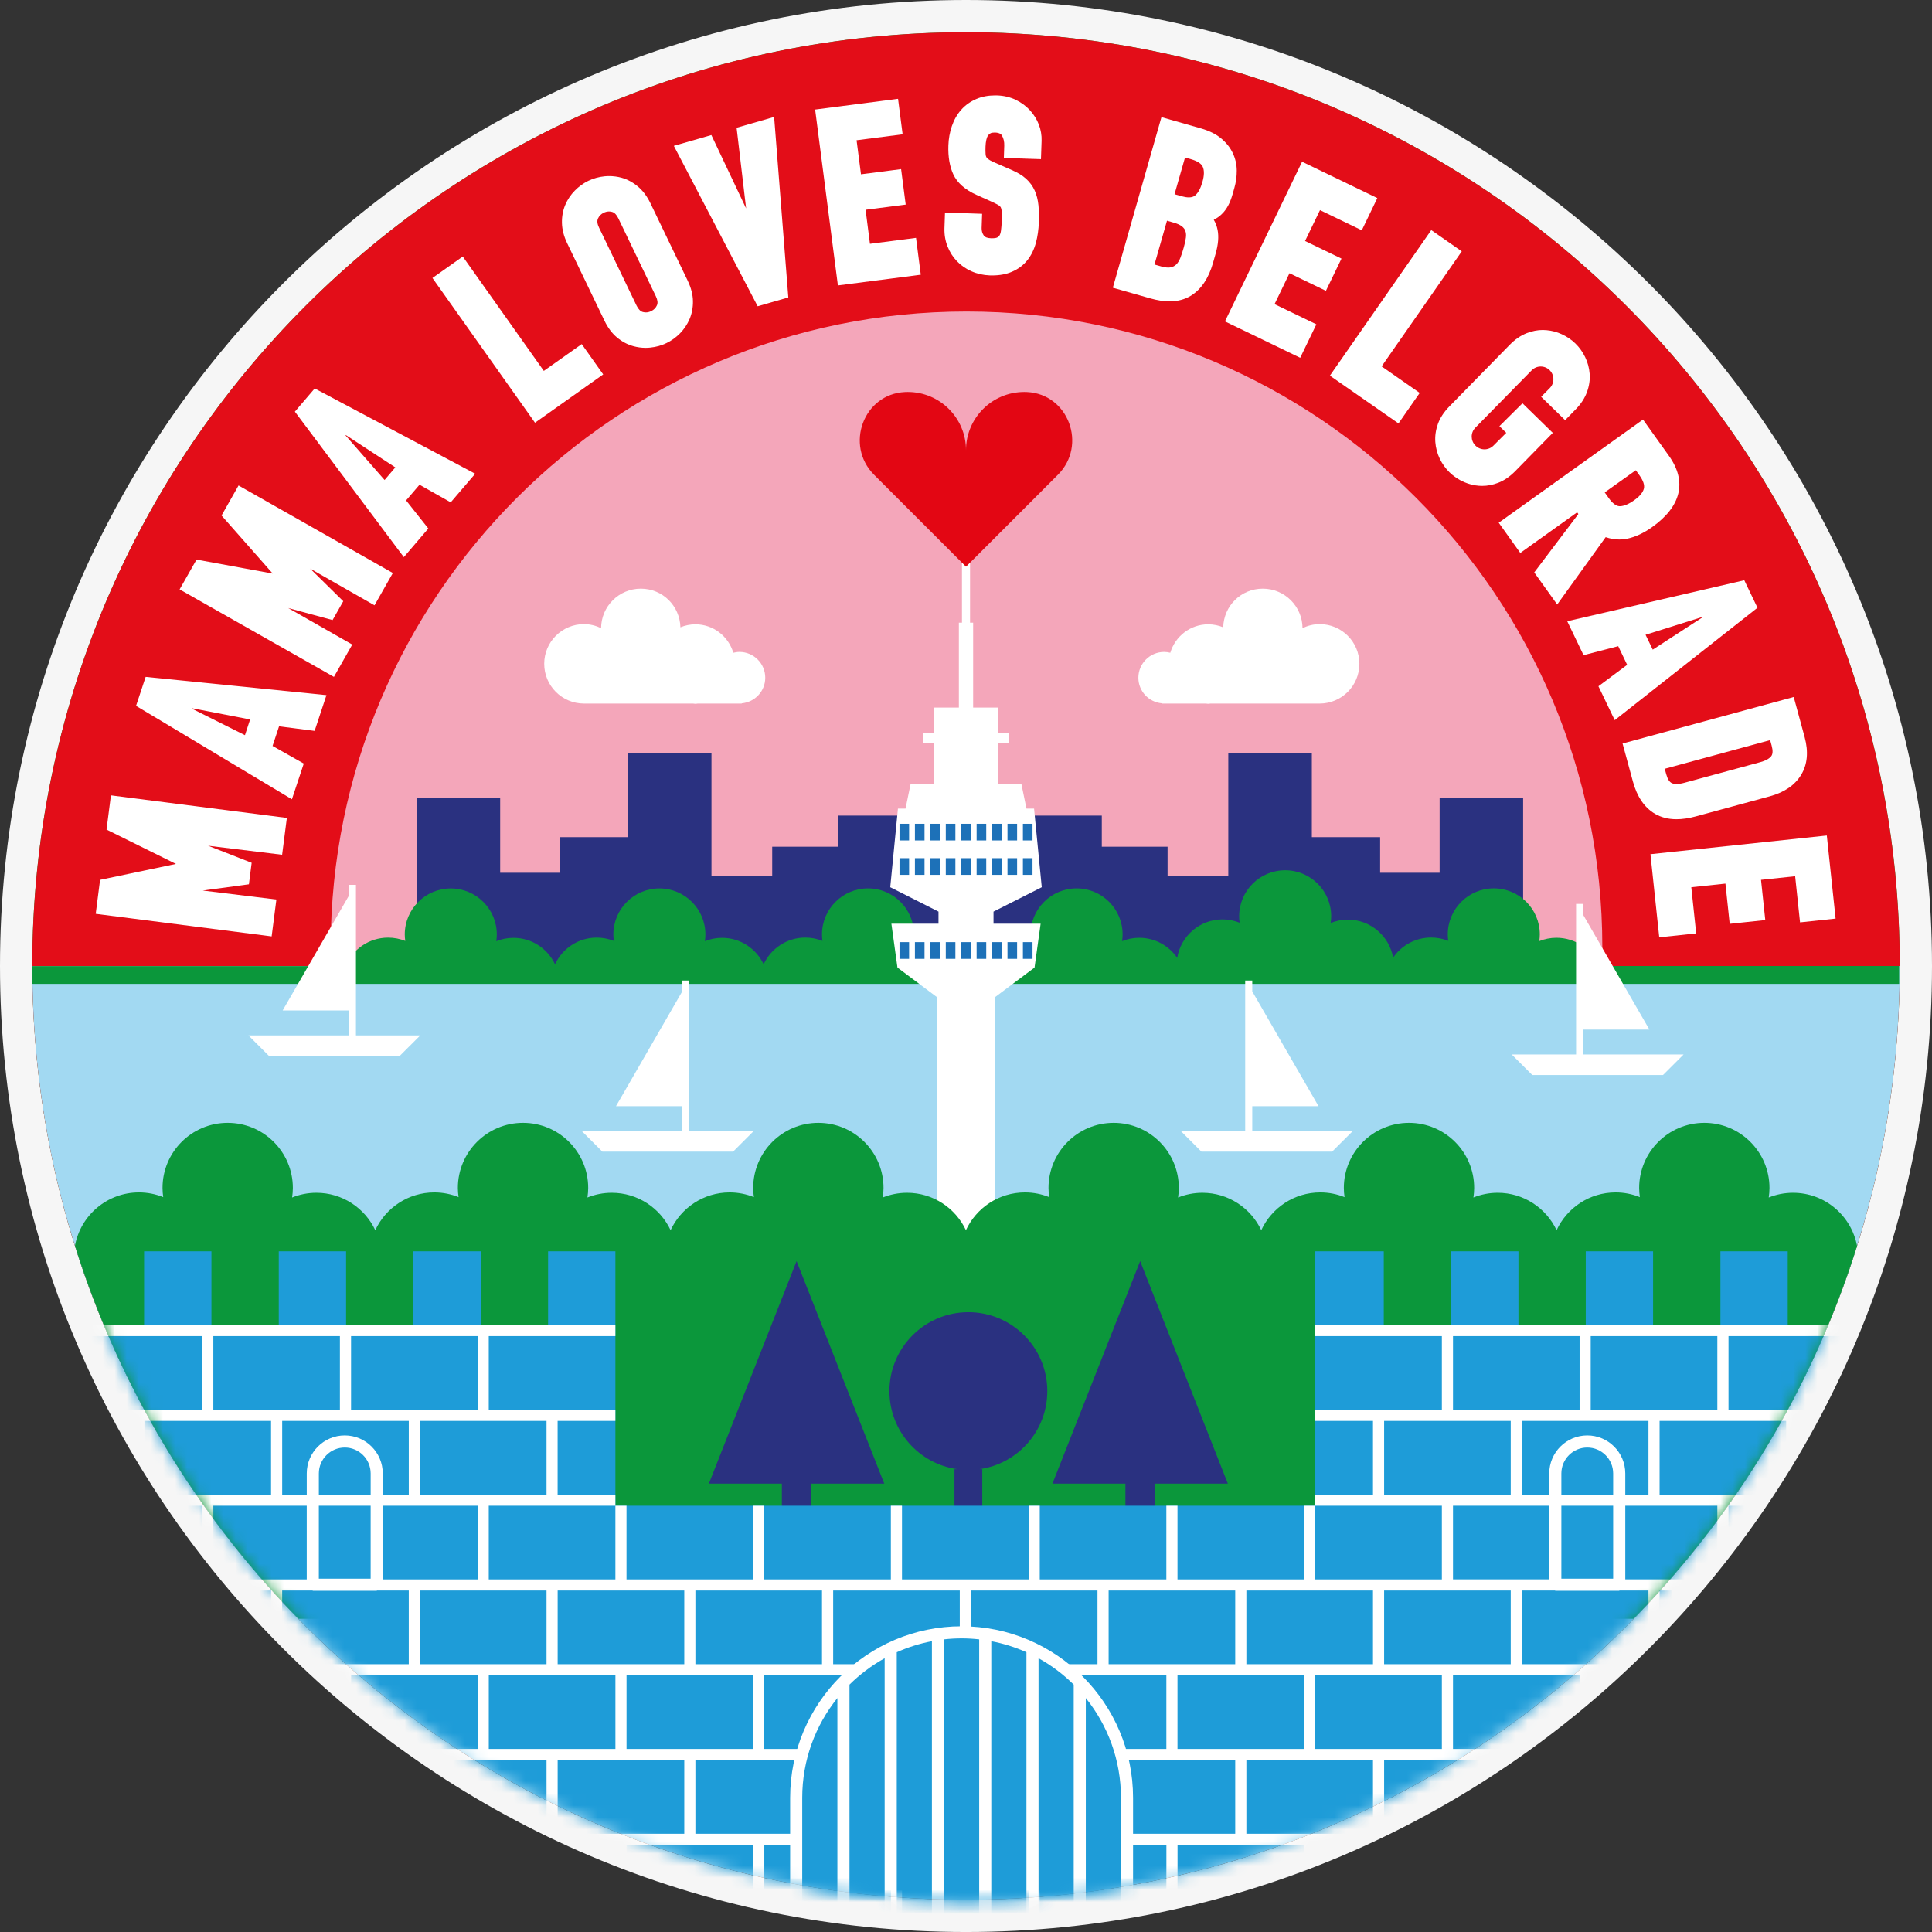 <svg width="160" height="160" viewBox="0 0 160 160" fill="none" xmlns="http://www.w3.org/2000/svg">
<rect x="0" y="0" width="160" height="160" fill="#333333" stroke="none"/>
<path d="M80 0C35.888 0 0 35.888 0 80.001C0 124.114 35.888 160.001 80 160.001C124.112 160.001 160 124.113 160 80.001C160 35.889 124.113 0 80 0Z" fill="#F6F6F6"/>
<path d="M157.33 80C157.33 122.708 122.708 157.329 80.001 157.329C37.294 157.329 2.672 122.708 2.672 80C2.672 37.291 37.292 2.67 80.001 2.67C122.71 2.67 157.33 37.291 157.33 80Z" fill="#11A63C"/>
<path d="M157.33 80C157.33 122.708 122.708 157.329 80.001 157.329C37.294 157.329 2.672 122.708 2.672 80C2.672 37.291 37.292 2.67 80.001 2.67C122.71 2.67 157.33 37.291 157.33 80Z" fill="#E30D18"/>
<path d="M7.927 75.68L8.287 72.866L14.57 71.547L8.822 68.703L9.186 65.868L23.756 67.737L23.364 70.788L17.235 70.041L20.841 71.454L20.614 73.234L16.792 73.751L22.889 74.496L22.497 77.549L7.927 75.68Z" fill="white"/>
<path d="M14.874 48.81L16.277 46.342L22.588 47.501L18.347 42.692L19.756 40.205L32.534 47.453L31.015 50.129L25.682 47.087L28.428 49.79L27.542 51.351L23.867 50.354L29.172 53.38L27.654 56.057L14.874 48.81Z" fill="white"/>
<path d="M35.814 23.022L38.324 21.244L45.036 30.717L48.176 28.497L49.954 31.008L44.306 35.009L35.814 23.022Z" fill="white"/>
<path d="M55.804 12.078L58.912 11.184L61.79 17.26L61.002 10.58L64.11 9.685L65.285 24.632L62.747 25.364L55.804 12.078Z" fill="white"/>
<path d="M67.506 9.072L74.373 8.183L74.752 11.123L70.938 11.614L71.303 14.435L74.626 14.005L75.006 16.943L71.684 17.372L72.046 20.192L75.862 19.699L76.255 22.751L69.391 23.638L67.506 9.072Z" fill="white"/>
<path d="M81.967 22.808C81.426 22.788 80.917 22.673 80.452 22.466C79.984 22.259 79.58 21.977 79.249 21.629C78.914 21.282 78.653 20.87 78.469 20.404C78.284 19.935 78.198 19.426 78.216 18.894L78.26 17.602L81.335 17.706L81.295 18.883C81.288 19.116 81.347 19.324 81.479 19.514C81.571 19.647 81.77 19.72 82.07 19.732L82.159 19.733C82.411 19.733 82.534 19.694 82.583 19.669C82.669 19.628 82.729 19.575 82.771 19.505C82.833 19.404 82.875 19.263 82.898 19.089C82.929 18.856 82.949 18.596 82.96 18.312C82.969 17.983 82.969 17.708 82.952 17.497C82.938 17.304 82.898 17.209 82.877 17.167C82.844 17.11 82.798 17.06 82.734 17.017C82.615 16.94 82.446 16.851 82.234 16.752L80.871 16.139C79.922 15.713 79.275 15.142 78.95 14.442C78.648 13.793 78.509 12.988 78.541 12.05C78.559 11.487 78.656 10.947 78.829 10.445C79.007 9.924 79.266 9.47 79.6 9.095C79.934 8.713 80.361 8.411 80.863 8.194C81.317 8 81.837 7.901 82.408 7.901C82.466 7.901 82.522 7.901 82.581 7.903C83.14 7.921 83.659 8.046 84.123 8.27C84.58 8.491 84.974 8.783 85.298 9.135C85.62 9.487 85.867 9.886 86.033 10.318C86.199 10.752 86.275 11.203 86.26 11.659L86.208 13.18L83.135 13.077L83.168 12.071C83.179 11.737 83.114 11.458 82.973 11.221C82.936 11.158 82.835 10.992 82.4 10.975H82.39C82.213 10.975 82.103 10.996 82.032 11.037C81.94 11.088 81.872 11.149 81.822 11.226C81.759 11.32 81.714 11.441 81.683 11.579C81.645 11.753 81.623 11.938 81.617 12.134C81.608 12.374 81.608 12.582 81.622 12.751C81.628 12.854 81.648 12.943 81.683 13.007C81.716 13.066 81.767 13.125 81.84 13.178C81.915 13.236 82.058 13.325 82.318 13.439L83.781 14.078C84.255 14.277 84.654 14.519 84.958 14.789C85.277 15.074 85.523 15.408 85.691 15.783C85.851 16.139 85.953 16.547 86 16.995C86.038 17.409 86.05 17.879 86.033 18.396C86.013 19.003 85.931 19.579 85.79 20.106C85.637 20.666 85.4 21.151 85.08 21.549C84.752 21.962 84.322 22.285 83.798 22.509C83.331 22.709 82.782 22.811 82.165 22.811C82.099 22.811 82.033 22.81 81.965 22.808" fill="white"/>
<path d="M101.445 26.619L107.832 13.393L114.064 16.404L112.778 19.073L109.316 17.401L108.079 19.958L111.096 21.416L109.806 24.084L106.79 22.627L105.553 25.188L109.016 26.86L107.677 29.631L101.445 26.619Z" fill="white"/>
<path d="M110.136 31.11L118.532 19.056L121.057 20.816L114.42 30.343L117.575 32.541L115.817 35.066L110.136 31.11Z" fill="white"/>
<path d="M122.182 36.892L122.189 36.9C122.6 37.316 123.268 37.318 123.68 36.906L124.742 35.846L124.175 35.295L126.085 33.399L128.595 35.849L125.488 39.015C125.04 39.472 124.561 39.8 124.059 39.989C123.624 40.155 123.184 40.24 122.752 40.24C122.66 40.24 122.569 40.236 122.475 40.23C122.061 40.198 121.652 40.097 121.271 39.933C120.8 39.73 120.386 39.455 120.04 39.115C119.715 38.798 119.444 38.418 119.235 37.989C119.026 37.553 118.903 37.089 118.867 36.609C118.83 36.12 118.901 35.616 119.079 35.115C119.259 34.612 119.576 34.124 120.023 33.668L125.031 28.554C125.467 28.108 125.943 27.782 126.446 27.588C126.888 27.417 127.332 27.329 127.766 27.329C127.873 27.329 127.978 27.334 128.081 27.345C128.514 27.383 128.941 27.495 129.336 27.678C129.766 27.874 130.149 28.136 130.475 28.455C130.8 28.774 131.071 29.152 131.278 29.581C131.488 30.014 131.611 30.476 131.649 30.961C131.686 31.453 131.611 31.96 131.428 32.465C131.243 32.972 130.929 33.456 130.492 33.902L129.617 34.797L127.632 32.861L128.344 32.142C128.747 31.733 128.747 31.076 128.344 30.668C127.934 30.249 127.258 30.249 126.849 30.668L122.18 35.422C121.779 35.831 121.779 36.486 122.182 36.893" fill="white"/>
<path d="M136.682 70.741L151.289 69.193L152.018 76.075L149.072 76.388L148.667 72.567L145.84 72.865L146.193 76.197L143.246 76.509L142.893 73.178L140.066 73.478L140.471 77.301L137.412 77.626L136.682 70.741Z" fill="white"/>
<path d="M144.455 48.053L129.792 51.448L131.143 54.258L134.015 53.514L134.754 55.058L132.375 56.832L133.724 59.642L145.547 50.331L144.454 48.052L144.455 48.053ZM136.874 53.8L136.278 52.569L140.959 51.1L140.976 51.136L136.874 53.8Z" fill="white"/>
<path d="M102.091 12.673C101.874 12.216 101.546 11.804 101.115 11.45C100.687 11.098 100.129 10.825 99.458 10.633L96.186 9.701L92.16 23.827L95.251 24.707C95.829 24.873 96.371 24.955 96.859 24.955C97.531 24.955 98.128 24.798 98.628 24.488C99.479 23.961 100.096 23.045 100.46 21.762L100.668 21.028C100.891 20.253 100.946 19.601 100.836 19.04C100.777 18.737 100.672 18.458 100.52 18.201C100.754 18.083 100.971 17.935 101.16 17.753C101.366 17.561 101.549 17.318 101.702 17.041C101.848 16.774 101.973 16.451 102.088 16.051L102.222 15.573C102.359 15.1 102.426 14.615 102.423 14.129C102.42 13.617 102.308 13.127 102.091 12.673ZM98.21 19.682C98.181 19.915 98.121 20.196 98.028 20.515C97.942 20.819 97.85 21.104 97.751 21.358C97.664 21.581 97.552 21.762 97.417 21.898C97.288 22.024 97.133 22.103 96.943 22.14C96.884 22.153 96.82 22.158 96.75 22.158C96.581 22.158 96.378 22.125 96.144 22.058L95.609 21.906L96.645 18.278L97.196 18.435C97.5 18.521 97.729 18.627 97.883 18.749C98.023 18.857 98.12 18.985 98.169 19.131C98.225 19.289 98.239 19.474 98.21 19.682ZM99.583 15.059C99.431 15.598 99.225 15.979 98.968 16.192C98.921 16.23 98.779 16.346 98.453 16.346C98.278 16.346 98.071 16.312 97.839 16.247L97.27 16.083L98.138 13.044L98.633 13.184C99.165 13.337 99.495 13.551 99.614 13.829C99.74 14.127 99.732 14.541 99.583 15.059" fill="white"/>
<path d="M26.056 60.528L27.036 57.568L12.062 56.056L11.267 58.456L24.175 66.194L25.157 63.236L22.572 61.776L23.11 60.152L26.055 60.529L26.056 60.528ZM20.286 60.885L15.899 58.691L15.91 58.654L20.713 59.583L20.286 60.885Z" fill="white"/>
<path d="M37.327 41.602L39.355 39.234L26.063 32.171L24.42 34.092L33.443 46.139L35.472 43.769L33.63 41.442L34.743 40.143L37.327 41.602ZM31.85 39.753L28.618 36.062L28.643 36.032L32.738 38.708L31.85 39.752V39.753Z" fill="white"/>
<path d="M138.21 37.747L136.066 34.748L124.117 43.289L125.905 45.793L130.613 42.427L130.714 42.569L127.059 47.405L128.959 50.062L132.975 44.484C133.354 44.614 133.732 44.679 134.105 44.679C134.323 44.679 134.543 44.657 134.757 44.612C135.435 44.469 136.134 44.144 136.835 43.641C138.024 42.792 138.746 41.864 138.986 40.882C139.234 39.867 138.973 38.814 138.21 37.747ZM136.136 40.479C136.049 40.792 135.784 41.11 135.344 41.422C134.89 41.747 134.49 41.914 134.159 41.922C134.094 41.923 133.913 41.925 133.659 41.722C133.52 41.613 133.379 41.457 133.238 41.262L132.896 40.779L135.471 38.944L135.771 39.362C136.093 39.813 136.215 40.19 136.135 40.48" fill="white"/>
<path d="M56.959 23.259L53.855 16.81C53.581 16.248 53.234 15.786 52.821 15.441C52.407 15.096 51.958 14.855 51.482 14.721C51.145 14.628 50.798 14.582 50.453 14.582C50.323 14.582 50.191 14.588 50.06 14.601C49.587 14.65 49.137 14.775 48.726 14.973C48.314 15.173 47.935 15.447 47.603 15.786C47.266 16.128 46.999 16.526 46.811 16.972C46.619 17.425 46.526 17.928 46.538 18.467C46.551 19.009 46.694 19.566 46.964 20.129L50.068 26.577C50.345 27.152 50.694 27.616 51.107 27.957C51.517 28.296 51.965 28.534 52.438 28.665C52.777 28.76 53.123 28.808 53.468 28.808C53.598 28.808 53.73 28.801 53.862 28.786C54.334 28.737 54.785 28.614 55.195 28.414C55.607 28.215 55.986 27.943 56.317 27.605C56.653 27.261 56.92 26.862 57.11 26.416C57.302 25.963 57.395 25.465 57.387 24.934C57.378 24.399 57.235 23.837 56.957 23.259M54.407 25.279C54.307 25.501 54.154 25.657 53.923 25.768C53.775 25.839 53.635 25.874 53.49 25.874C53.409 25.874 53.323 25.862 53.24 25.841C53.038 25.787 52.861 25.605 52.714 25.302L49.611 18.853C49.463 18.55 49.434 18.297 49.518 18.105C49.614 17.886 49.773 17.728 49.999 17.618C50.147 17.547 50.289 17.513 50.435 17.513C50.517 17.513 50.599 17.524 50.683 17.547C50.886 17.599 51.064 17.781 51.209 18.083L54.313 24.532C54.459 24.836 54.49 25.087 54.406 25.279" fill="white"/>
<path d="M149.453 61.044L148.549 57.722L134.374 61.575L135.233 64.731C135.575 65.988 136.19 66.886 137.06 67.397C137.561 67.689 138.148 67.842 138.81 67.846C139.307 67.849 139.859 67.77 140.449 67.609L146.567 65.948C147.769 65.621 148.645 65.024 149.16 64.174C149.685 63.314 149.782 62.261 149.453 61.045M146.683 62.626C146.517 62.834 146.219 63 145.798 63.114L139.498 64.826C139.249 64.894 139.029 64.928 138.845 64.928H138.832C138.684 64.927 138.557 64.902 138.456 64.857C138.254 64.764 138.098 64.515 137.99 64.119L137.868 63.667L146.597 61.295L146.72 61.747C146.831 62.157 146.82 62.453 146.683 62.625" fill="white"/>
<path d="M131.109 80C131.109 108.226 108.228 131.109 80 131.109C51.771 131.109 28.89 108.226 28.89 80C28.89 51.773 51.774 28.889 80.001 28.889C108.227 28.889 131.11 51.773 131.11 80" fill="white"/>
<path d="M131.109 80C131.109 108.226 108.228 131.109 80 131.109C51.771 131.109 28.89 108.226 28.89 80C28.89 51.773 51.774 28.889 80.001 28.889C108.227 28.889 131.11 51.773 131.11 80" fill="#F4ABC5"/>
<path d="M131.109 80C131.109 108.226 108.228 131.109 80 131.109C51.771 131.109 28.89 108.226 28.89 80C28.89 51.773 51.774 28.889 80.001 28.889C108.227 28.889 131.11 51.773 131.11 80" fill="white"/>
<path d="M132.698 78.454C132.698 107.536 109.125 131.11 80.043 131.11C50.961 131.11 27.388 107.535 27.388 78.454C27.388 49.373 50.964 25.799 80.043 25.799C109.122 25.799 132.698 49.375 132.698 78.454Z" fill="#F4A6BA"/>
<path d="M119.223 66.054V72.279H114.297V69.33H108.641V62.336H101.723V72.521H96.694V70.122H91.246V67.545H84.331V70.321H76.316V67.545H69.399V70.122H63.951V72.521H58.921V62.336H52.006V69.33H46.349V72.279H41.422V66.054H34.509V80.304H40.06H41.422H46.349H46.977H52.006H53.264H58.502H58.921H63.951H65.418H69.399H70.867H72.276V82.312H90.798V80.304H91.246H95.228H96.694H101.723H102.142H107.381H108.641H113.67H114.297H119.223H120.584H126.139V66.054H119.223Z" fill="#2A3180"/>
<path d="M157.33 80C157.33 122.708 122.708 157.329 80.001 157.329C37.294 157.329 2.672 122.708 2.672 80H157.331H157.33Z" fill="#A2D9F2"/>
<path d="M157.28 81.474V80H132.412C131.836 78.627 130.48 77.663 128.896 77.663C128.394 77.663 127.914 77.763 127.475 77.939C127.503 77.757 127.52 77.573 127.52 77.384C127.52 75.279 125.812 73.571 123.709 73.571C121.606 73.571 119.898 75.278 119.898 77.384C119.898 77.566 119.915 77.744 119.938 77.917C119.5 77.743 119.022 77.644 118.522 77.644C117.211 77.644 116.058 78.303 115.372 79.308C115.057 77.52 113.498 76.161 111.622 76.161C111.119 76.161 110.639 76.261 110.199 76.438C110.227 76.255 110.244 76.072 110.244 75.882C110.244 73.777 108.539 72.072 106.433 72.072C104.326 72.072 102.622 73.777 102.622 75.882C102.622 76.065 102.638 76.242 102.664 76.416C102.225 76.242 101.747 76.141 101.246 76.141C99.356 76.141 97.791 77.518 97.491 79.323C96.802 78.32 95.651 77.664 94.346 77.664C93.843 77.664 93.364 77.764 92.926 77.941C92.953 77.759 92.97 77.575 92.97 77.386C92.97 75.281 91.262 73.573 89.158 73.573C87.054 73.573 85.347 75.28 85.347 77.386C85.347 77.568 85.364 77.746 85.389 77.919C84.95 77.745 84.472 77.646 83.971 77.646C82.439 77.646 81.123 78.55 80.515 79.853C79.906 78.563 78.595 77.666 77.072 77.666C76.568 77.666 76.089 77.766 75.649 77.943C75.676 77.761 75.694 77.576 75.694 77.387C75.694 75.283 73.987 73.574 71.884 73.574C69.781 73.574 68.073 75.282 68.073 77.387C68.073 77.57 68.089 77.747 68.112 77.921C67.673 77.746 67.197 77.647 66.695 77.647C65.164 77.647 63.845 78.552 63.241 79.855C62.63 78.564 61.318 77.668 59.795 77.668C59.292 77.668 58.812 77.768 58.374 77.945C58.401 77.763 58.419 77.578 58.419 77.389C58.419 75.284 56.712 73.576 54.607 73.576C52.501 73.576 50.795 75.284 50.795 77.389C50.795 77.571 50.814 77.749 50.838 77.922C50.398 77.748 49.922 77.649 49.42 77.649C47.889 77.649 46.572 78.553 45.965 79.856C45.356 78.566 44.044 77.669 42.521 77.669C42.017 77.669 41.539 77.769 41.1 77.946C41.127 77.764 41.144 77.58 41.144 77.391C41.144 75.286 39.438 73.578 37.333 73.578C35.228 73.578 33.521 75.285 33.521 77.391C33.521 77.573 33.538 77.751 33.563 77.924C33.123 77.75 32.646 77.651 32.146 77.651C30.555 77.651 29.193 78.624 28.622 80.008H2.672V81.482H157.28V81.474Z" fill="#0B973B"/>
<path d="M112.58 54.975C112.58 53.158 111.108 51.687 109.29 51.687C108.78 51.687 108.302 51.812 107.869 52.019C107.857 50.213 106.391 48.749 104.581 48.749C102.772 48.749 101.349 50.176 101.301 51.951C100.916 51.792 100.499 51.703 100.059 51.703C98.569 51.703 97.324 52.699 96.919 54.059C96.757 54.018 96.585 53.99 96.411 53.99C95.233 53.99 94.275 54.949 94.275 56.128C94.275 57.242 95.133 58.149 96.224 58.245V58.265H99.863C99.929 58.268 99.993 58.285 100.059 58.285C100.125 58.285 100.187 58.268 100.254 58.265H109.293C111.11 58.261 112.579 56.79 112.579 54.974" fill="white"/>
<path d="M45.069 54.975C45.069 53.158 46.543 51.687 48.359 51.687C48.87 51.687 49.349 51.812 49.78 52.019C49.791 50.213 51.258 48.749 53.069 48.749C54.88 48.749 56.3 50.176 56.35 51.951C56.732 51.792 57.151 51.703 57.592 51.703C59.081 51.703 60.325 52.699 60.73 54.059C60.894 54.018 61.063 53.99 61.239 53.99C62.417 53.99 63.375 54.949 63.375 56.128C63.375 57.242 62.517 58.149 61.427 58.245V58.265H57.787C57.723 58.268 57.659 58.285 57.592 58.285C57.525 58.285 57.463 58.268 57.395 58.265H48.355C46.54 58.261 45.07 56.79 45.07 54.974" fill="white"/>
<path d="M29.478 85.746V73.278H28.891V74.182L23.406 83.684H28.891V85.746H20.574L22.277 87.448H33.101L34.806 85.746H29.478Z" fill="white"/>
<path d="M57.086 93.671V81.203H56.499V82.104L51.014 91.608H56.499V93.671H48.182L49.886 95.374H60.71L62.415 93.671H57.086Z" fill="white"/>
<path d="M103.707 93.671V91.608H109.194L103.707 82.104V81.203H103.122V93.671H97.793L99.497 95.374H110.321L112.026 93.671H103.707Z" fill="white"/>
<path d="M131.11 87.327V85.265H136.596L131.11 75.761V74.859H130.524V87.327H125.195L126.9 89.029H137.723L139.428 87.327H131.11Z" fill="white"/>
<path d="M131.736 124.067H130.815V131.473H131.736V124.067Z" fill="white"/>
<path d="M29.073 124.067H28.149V131.473H29.073V124.067Z" fill="white"/>
<path d="M31.197 131.24V122.025C31.197 120.563 30.013 119.377 28.55 119.377C27.087 119.377 25.903 120.563 25.903 122.025V131.24H31.197H31.197Z" fill="#E35332"/>
<path d="M134.096 131.24V122.025C134.096 120.563 132.913 119.377 131.45 119.377C129.987 119.377 128.803 120.563 128.803 122.025V131.24H134.095H134.096Z" fill="#E35332"/>
<path d="M82.279 75.496L86.274 73.477L85.637 66.965H85.008L84.585 64.913H82.632V61.559H83.582V60.721H82.632V58.599H80.591V51.569H80.335V37.147L80 37.681L79.666 37.147V51.569H79.41V58.599H77.368V60.721H76.419V61.559H77.368V64.913H75.415L74.992 66.965H74.364L73.726 73.477L77.722 75.496V76.499H73.821L74.323 80.128L77.584 82.57V133.506H80H82.416V82.57L85.677 80.128L86.18 76.499H82.279V75.496Z" fill="white"/>
<path d="M75.288 68.222H74.493V69.603H75.288V68.222Z" fill="#1D71B8"/>
<path d="M76.565 68.222H75.77V69.603H76.565V68.222Z" fill="#1D71B8"/>
<path d="M77.842 68.222H77.047V69.603H77.842V68.222Z" fill="#1D71B8"/>
<path d="M79.121 68.222H78.326V69.603H79.121V68.222Z" fill="#1D71B8"/>
<path d="M80.399 68.222H79.602V69.603H80.399V68.222Z" fill="#1D71B8"/>
<path d="M81.676 68.222H80.88V69.603H81.676V68.222Z" fill="#1D71B8"/>
<path d="M82.952 68.222H82.158V69.603H82.952V68.222Z" fill="#1D71B8"/>
<path d="M84.232 68.222H83.436V69.603H84.232V68.222Z" fill="#1D71B8"/>
<path d="M85.509 68.222H84.713V69.603H85.509V68.222Z" fill="#1D71B8"/>
<path d="M75.288 71.071H74.493V72.453H75.288V71.071Z" fill="#1D71B8"/>
<path d="M76.565 71.071H75.77V72.453H76.565V71.071Z" fill="#1D71B8"/>
<path d="M77.842 71.071H77.047V72.453H77.842V71.071Z" fill="#1D71B8"/>
<path d="M79.121 71.071H78.326V72.453H79.121V71.071Z" fill="#1D71B8"/>
<path d="M80.399 71.071H79.602V72.453H80.399V71.071Z" fill="#1D71B8"/>
<path d="M81.676 71.071H80.88V72.453H81.676V71.071Z" fill="#1D71B8"/>
<path d="M82.952 71.071H82.158V72.453H82.952V71.071Z" fill="#1D71B8"/>
<path d="M84.232 71.071H83.436V72.453H84.232V71.071Z" fill="#1D71B8"/>
<path d="M85.509 71.071H84.713V72.453H85.509V71.071Z" fill="#1D71B8"/>
<path d="M75.288 78.024H74.493V79.406H75.288V78.024Z" fill="#1D71B8"/>
<path d="M76.565 78.024H75.77V79.406H76.565V78.024Z" fill="#1D71B8"/>
<path d="M77.842 78.024H77.047V79.406H77.842V78.024Z" fill="#1D71B8"/>
<path d="M79.121 78.024H78.326V79.406H79.121V78.024Z" fill="#1D71B8"/>
<path d="M80.399 78.024H79.602V79.406H80.399V78.024Z" fill="#1D71B8"/>
<path d="M81.676 78.024H80.88V79.406H81.676V78.024Z" fill="#1D71B8"/>
<path d="M82.952 78.024H82.158V79.406H82.952V78.024Z" fill="#1D71B8"/>
<path d="M84.232 78.024H83.436V79.406H84.232V78.024Z" fill="#1D71B8"/>
<path d="M85.509 78.024H84.713V79.406H85.509V78.024Z" fill="#1D71B8"/>
<path d="M148.489 98.781C147.778 98.781 147.1 98.921 146.478 99.172C146.516 98.915 146.541 98.653 146.541 98.385C146.541 95.404 144.125 92.988 141.146 92.988C138.166 92.988 135.748 95.404 135.748 98.385C135.748 98.643 135.772 98.894 135.807 99.141C135.185 98.891 134.51 98.751 133.799 98.751C131.631 98.751 129.766 100.033 128.909 101.879C128.045 100.048 126.19 98.781 124.033 98.781C123.32 98.781 122.642 98.921 122.021 99.172C122.059 98.915 122.084 98.653 122.084 98.385C122.084 95.404 119.668 92.988 116.689 92.988C113.71 92.988 111.291 95.404 111.291 98.385C111.291 98.643 111.314 98.894 111.35 99.141C110.729 98.891 110.052 98.751 109.343 98.751C107.174 98.751 105.311 100.033 104.452 101.879C103.588 100.048 101.731 98.781 99.575 98.781C98.864 98.781 98.186 98.921 97.562 99.172C97.601 98.915 97.626 98.653 97.626 98.385C97.626 95.404 95.212 92.988 92.23 92.988C89.247 92.988 86.832 95.404 86.832 98.385C86.832 98.643 86.857 98.894 86.892 99.141C86.27 98.891 85.594 98.751 84.884 98.751C82.717 98.751 80.852 100.033 79.994 101.879C79.131 100.048 77.275 98.781 75.119 98.781C74.406 98.781 73.729 98.921 73.105 99.172C73.143 98.915 73.17 98.653 73.17 98.385C73.17 95.404 70.753 92.988 67.773 92.988C64.793 92.988 62.376 95.404 62.376 98.385C62.376 98.643 62.399 98.894 62.434 99.141C61.813 98.891 61.137 98.751 60.428 98.751C58.26 98.751 56.396 100.033 55.536 101.879C54.674 100.048 52.819 98.781 50.66 98.781C49.948 98.781 49.27 98.921 48.648 99.172C48.685 98.915 48.712 98.653 48.712 98.385C48.712 95.404 46.295 92.988 43.315 92.988C40.335 92.988 37.918 95.404 37.918 98.385C37.918 98.643 37.942 98.894 37.977 99.141C37.355 98.891 36.68 98.751 35.969 98.751C33.801 98.751 31.936 100.033 31.079 101.879C30.215 100.048 28.359 98.781 26.201 98.781C25.489 98.781 24.811 98.921 24.19 99.172C24.227 98.915 24.253 98.653 24.253 98.385C24.253 95.404 21.837 92.988 18.855 92.988C15.873 92.988 13.459 95.404 13.459 98.385C13.459 98.643 13.482 98.894 13.517 99.141C12.897 98.891 12.221 98.751 11.511 98.751C8.862 98.751 6.665 100.66 6.207 103.174C9.893 114.927 16.31 125.467 24.714 134.059H135.286C143.688 125.469 150.105 114.934 153.793 103.186C153.324 100.68 151.132 98.781 148.49 98.781H148.489Z" fill="#0B973B"/>
<path d="M101.685 122.867L94.423 104.442L87.159 122.867H93.203V127.866H95.643V122.867H101.685Z" fill="#2A3180"/>
<path d="M73.231 122.867L65.969 104.442L58.706 122.867H64.749V127.866H67.189V122.867H73.231Z" fill="#2A3180"/>
<path d="M86.734 115.207C86.734 111.597 83.807 108.67 80.196 108.67C76.585 108.67 73.658 111.597 73.658 115.207C73.658 118.508 76.108 121.231 79.287 121.673H79.043V127.051H81.348V121.673H81.106C84.284 121.231 86.733 118.508 86.733 115.207" fill="#2A3180"/>
<mask id="mask0_1342_186" style="mask-type:luminance" maskUnits="userSpaceOnUse" x="2" y="2" width="156" height="156">
<path d="M157.33 80C157.33 122.708 122.708 157.329 80.001 157.329C37.294 157.329 2.672 122.708 2.672 80C2.672 37.291 37.292 2.67 80.001 2.67C122.71 2.67 157.33 37.291 157.33 80Z" fill="white"/>
</mask>
<g mask="url(#mask0_1342_186)">
<path d="M148.053 103.629H142.478V109.73H136.901V103.629H131.326V109.73H125.751V103.629H120.175V109.73H114.598V103.629H108.923V124.697H50.965V103.629H45.39V109.73H39.813V103.629H34.237V109.73H28.662V103.629H23.086V109.73H17.51V103.629H11.933V109.73H6.373V159.809H8.194H48.482H111.52H146.294H153.629V109.73H148.053V103.629Z" fill="#1E9CD8"/>
<path d="M153.629 110.651V109.729H108.923V110.651H119.409V116.753H108.923V117.674H113.705V123.775H108.923V124.697H119.409V130.797H108.923V124.697H108V130.797H97.515V124.697H96.592V130.797H86.108V124.697H85.186V130.797H74.699V124.697H73.777V130.797H63.293V124.697H62.371V130.797H51.885V124.697H50.964V130.797H40.477V124.697H50.962V123.775H46.18V117.674H50.962V116.753H40.477V110.651H50.962V109.729H6.373V110.651H16.744V116.753H6.373V117.674H11.04V123.775H6.373V124.697H16.744V130.797H6.373V131.721H11.04V137.823H6.373V138.744H16.744V144.843H6.373V145.767H11.04V151.864H6.373V152.788H16.744V159.657H17.667V152.788H28.15V159.657H29.073V152.788H39.558V159.657H40.48V152.788H50.967V159.657H51.888V152.788H62.374V159.657H63.297V152.788H73.781V159.657H74.703V152.788H85.189V159.657H86.111V152.788H96.596V159.657H97.519V152.788H108.003V159.657H108.926V152.788H119.413V159.657H120.335V152.788H130.818V159.657H131.74V152.788H142.227V159.657H143.148V152.788H153.633V151.864H148.853V145.767H153.633V144.843H143.148V138.744H153.633V137.823H148.853V131.721H153.633V130.797H143.148V124.697H153.633V123.775H148.853V117.674H153.633V116.753H143.148V110.651H153.633H153.629ZM130.815 110.651V116.753H120.331V110.651H130.815ZM136.519 137.821H126.034V131.719H128.783L128.803 131.74H134.095L134.117 131.719H136.518V137.821H136.519ZM142.223 138.741V144.841H131.735V138.741H142.223ZM130.815 138.741V144.841H120.331V138.741H130.815ZM120.331 130.796V124.696H128.303V130.796H120.331ZM133.595 124.697V130.739H129.305V124.697H133.595ZM129.305 123.774V122.025C129.305 120.841 130.266 119.878 131.45 119.878C132.634 119.878 133.595 120.841 133.595 122.025V123.774H129.305ZM134.599 130.796V124.696H142.223V130.796H134.599ZM136.519 123.774H134.599V122.025C134.599 120.288 133.186 118.876 131.45 118.876C129.714 118.876 128.303 120.288 128.303 122.025V123.774H126.034V117.673H136.519V123.774ZM114.627 123.774V117.673H125.112V123.774H114.627ZM114.627 131.719H125.112V137.821H114.627V131.719ZM119.409 138.741V144.841H108.923V138.741H119.409ZM103.22 131.719H113.705V137.821H103.22V131.719ZM108 138.741V144.841H97.515V138.741H108ZM91.812 131.719H102.296V137.821H91.812V131.719ZM96.593 138.741V144.841H86.109V138.741H96.593ZM80.405 131.719H90.889V137.821H80.405V131.719ZM85.186 138.741V144.841H74.7V138.741H85.186ZM68.999 131.719H79.484V137.821H68.999V131.719ZM73.779 138.741V144.841H63.295V138.741H73.779ZM57.59 131.719H68.075V137.821H57.59V131.719ZM62.372 138.741V144.841H51.887V138.741H62.372ZM46.183 131.719H56.669V137.821H46.183V131.719ZM50.966 138.741V144.841H40.479V138.741H50.966ZM45.261 131.719V137.821H34.775V131.719H45.261ZM23.368 137.821V131.719H25.885L25.904 131.74H31.198L31.22 131.719H33.853V137.821H23.367H23.368ZM28.15 138.741V144.841H17.667V138.741H28.15ZM33.853 123.774H31.699V122.025C31.699 120.288 30.287 118.876 28.551 118.876C26.815 118.876 25.404 120.288 25.404 122.025V123.774H23.369V117.673H33.854V123.774H33.853ZM39.557 124.697V130.797H31.699V124.697H39.557ZM26.406 123.774V122.025C26.406 120.841 27.369 119.878 28.551 119.878C29.733 119.878 30.697 120.841 30.697 122.025V123.774H26.406ZM30.696 124.697V130.739H26.405V124.697H30.696ZM25.403 124.697V130.797H17.667V124.697H25.403ZM29.073 138.741H39.557V144.841H29.073V138.741ZM45.261 117.673V123.774H34.775V117.673H45.261ZM39.557 116.753H29.073V110.651H39.557V116.753ZM28.15 110.651V116.753H17.667V110.651H28.15ZM11.961 123.774V117.673H22.448V123.774H11.961ZM11.961 137.821V131.719H22.448V137.821H11.961ZM22.448 151.863H11.961V145.765H22.448V151.863ZM33.853 151.863H23.368V145.765H33.853V151.863ZM45.261 151.863H34.775V145.765H45.261V151.863ZM56.669 151.863H46.183V145.765H56.669V151.863ZM68.075 151.863H57.59V145.765H68.075V151.863ZM79.483 151.863H68.998V145.765H79.483V151.863ZM90.889 151.863H80.405V145.765H90.889V151.863ZM102.296 151.863H91.812V145.765H102.296V151.863ZM113.705 151.863H103.22V145.765H113.705V151.863ZM125.112 151.863H114.627V145.765H125.112V151.863ZM136.519 151.863H126.034V145.765H136.519V151.863ZM147.925 145.764V151.862H137.44V145.764H147.925ZM147.925 131.719V137.821H137.44V131.719H147.925ZM147.925 117.673V123.774H137.44V117.673H147.925ZM142.223 116.753H131.735V110.651H142.223V116.753Z" fill="white"/>
</g>
<mask id="mask1_1342_186" style="mask-type:luminance" maskUnits="userSpaceOnUse" x="2" y="2" width="156" height="156">
<path d="M157.33 80C157.33 122.708 122.708 157.329 80.001 157.329C37.294 157.329 2.672 122.708 2.672 80C2.672 37.291 37.292 2.67 80.001 2.67C122.71 2.67 157.33 37.291 157.33 80Z" fill="white"/>
</mask>
<g mask="url(#mask1_1342_186)">
<path d="M66.069 161.353H93.201V148.434C93.201 148.434 93.57 136.837 79.693 135.499C79.693 135.499 66.496 135.869 66.069 148.61V161.353Z" fill="#1E9CD8"/>
<path d="M79.636 134.682C71.806 134.682 65.436 141.051 65.436 148.883V161.668L65.936 162.168H93.334L93.835 161.668V148.883C93.835 141.051 87.466 134.682 79.635 134.682H79.636ZM69.349 161.168H66.437V148.883C66.437 145.76 67.528 142.889 69.349 140.625V161.167V161.168ZM73.263 161.168H70.351V139.512C71.214 138.658 72.193 137.923 73.263 137.329V161.168ZM77.177 161.168H74.266V136.831C75.187 136.419 76.161 136.11 77.177 135.918V161.169V161.168ZM81.091 161.168H78.18V135.767C78.656 135.712 79.144 135.684 79.636 135.684C80.128 135.684 80.615 135.712 81.092 135.767V161.168H81.091ZM85.005 161.168H82.094V135.917C83.11 136.11 84.086 136.419 85.005 136.83V161.167V161.168ZM88.92 161.168H86.007V137.329C87.078 137.922 88.057 138.658 88.92 139.512V161.168ZM92.833 161.168H89.922V140.626C91.742 142.889 92.833 145.759 92.833 148.884V161.169V161.168Z" fill="white"/>
</g>
<path d="M87.613 39.316L80 46.93L72.386 39.316C69.947 36.876 71.51 32.622 74.957 32.467C75.03 32.462 75.103 32.462 75.178 32.462C77.84 32.462 80 34.621 80 37.285C80 34.621 82.159 32.462 84.824 32.462C84.896 32.462 84.97 32.462 85.043 32.467C88.491 32.622 90.052 36.876 87.613 39.316Z" fill="#E30613"/>
</svg>
